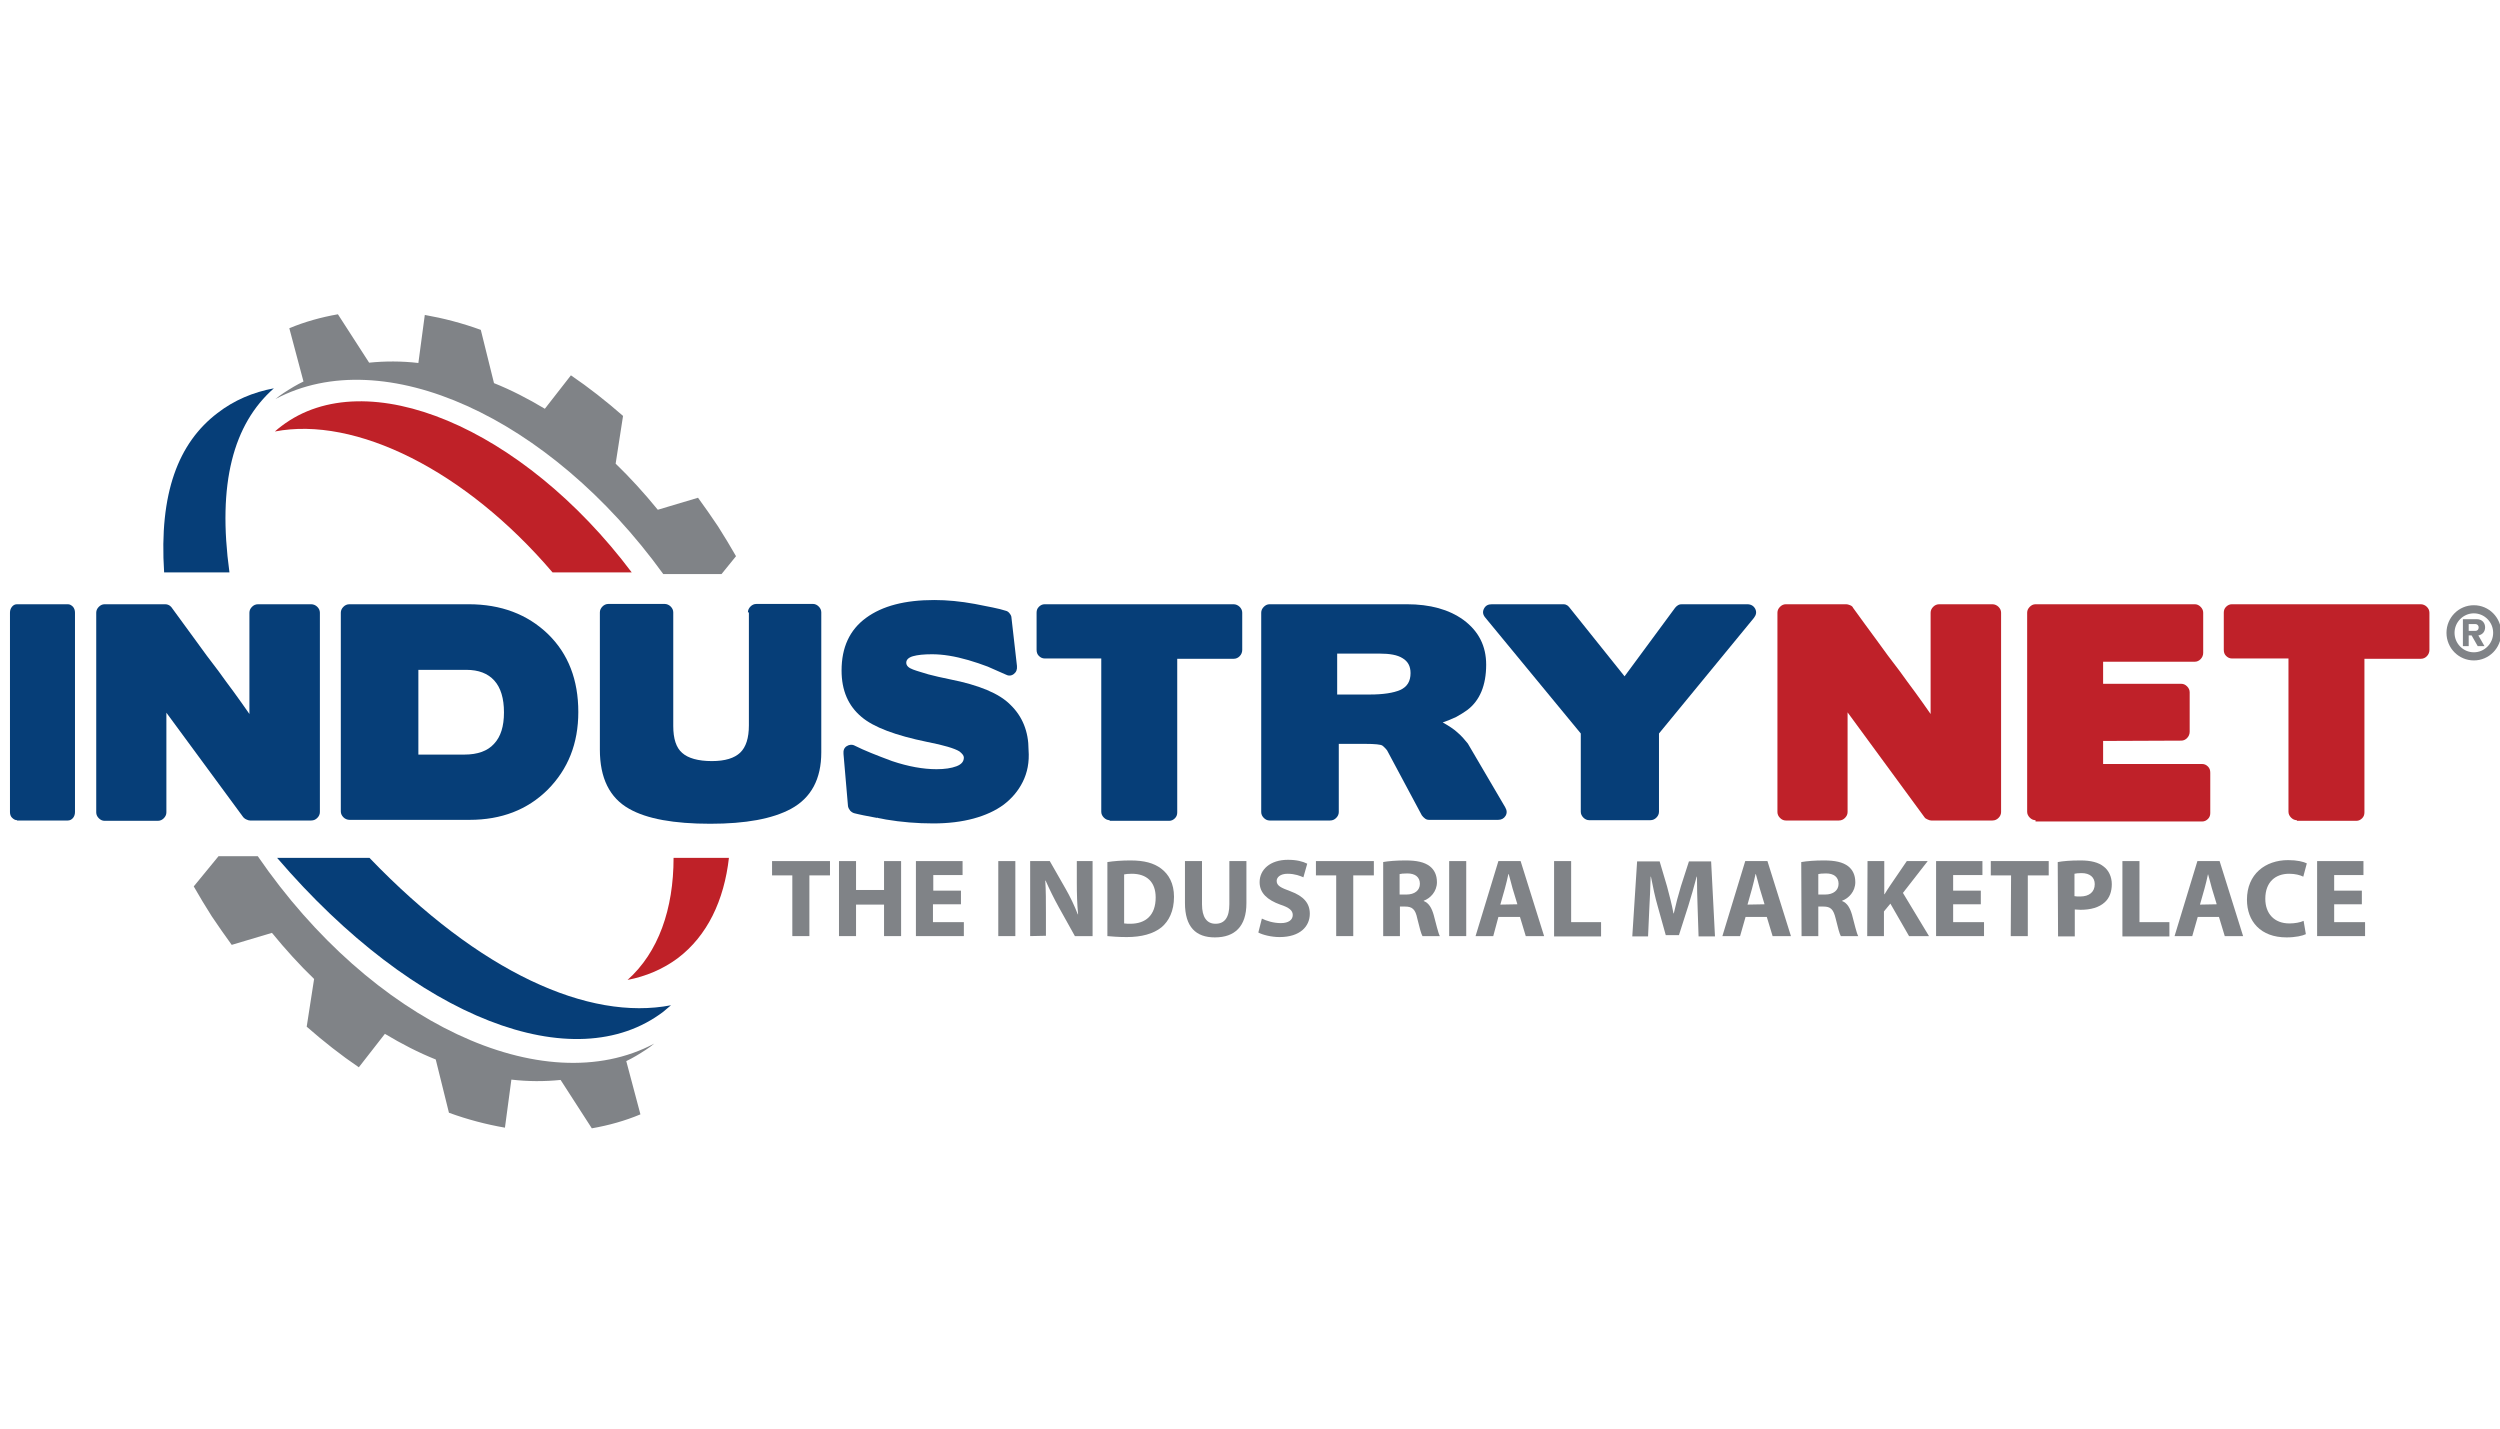 <?xml version="1.0" encoding="UTF-8"?> <svg xmlns="http://www.w3.org/2000/svg" width="175" height="100" viewBox="0 0 175 100" fill="none"><g clip-path="url(#clip0_7_7)"><path d="M55.463 61.277H54.044V60.276H58.099V61.277H56.657V65.527H55.463V61.277Z" fill="#808387"></path><path d="M59.923 60.276V62.299H61.883V60.276H63.077V65.527H61.883V63.322H59.923V65.527H58.729V60.276H59.923Z" fill="#808387"></path><path d="M67.245 63.3H65.307V64.55H67.47V65.527H64.114V60.276H67.38V61.254H65.33V62.345H67.267V63.3H67.245Z" fill="#808387"></path><path d="M71.074 60.276V65.527H69.88V60.276H71.074Z" fill="#808387"></path><path d="M72.111 65.527V60.276H73.485L74.589 62.209C74.904 62.754 75.219 63.413 75.445 64.004H75.467C75.4 63.3 75.377 62.595 75.377 61.799V60.276H76.481V65.527H75.242L74.116 63.504C73.8 62.936 73.462 62.254 73.192 61.64H73.169C73.215 62.345 73.215 63.072 73.215 63.936V65.504L72.111 65.527Z" fill="#808387"></path><path d="M77.517 60.345C77.945 60.276 78.531 60.231 79.117 60.231C80.108 60.231 80.761 60.413 81.279 60.799C81.82 61.208 82.18 61.845 82.18 62.777C82.18 63.777 81.82 64.481 81.302 64.913C80.739 65.368 79.905 65.595 78.869 65.595C78.238 65.595 77.81 65.55 77.517 65.527V60.345ZM78.711 64.641C78.824 64.663 78.982 64.663 79.117 64.663C80.198 64.663 80.897 64.072 80.897 62.822C80.897 61.731 80.266 61.163 79.229 61.163C78.959 61.163 78.801 61.186 78.689 61.208V64.641H78.711Z" fill="#808387"></path><path d="M84.14 60.276V63.3C84.14 64.209 84.478 64.663 85.087 64.663C85.717 64.663 86.055 64.231 86.055 63.3V60.276H87.249V63.231C87.249 64.845 86.438 65.618 85.041 65.618C83.712 65.618 82.947 64.891 82.947 63.209V60.276H84.14Z" fill="#808387"></path><path d="M88.331 64.3C88.646 64.459 89.142 64.618 89.66 64.618C90.2 64.618 90.493 64.391 90.493 64.05C90.493 63.731 90.245 63.527 89.615 63.322C88.736 63.004 88.173 62.527 88.173 61.754C88.173 60.867 88.916 60.186 90.155 60.186C90.763 60.186 91.192 60.299 91.507 60.458L91.237 61.413C91.034 61.322 90.651 61.163 90.133 61.163C89.615 61.163 89.367 61.413 89.367 61.663C89.367 62.004 89.66 62.14 90.335 62.39C91.259 62.731 91.687 63.231 91.687 63.959C91.687 64.845 91.011 65.595 89.57 65.595C88.984 65.595 88.376 65.436 88.083 65.277L88.331 64.3Z" fill="#808387"></path><path d="M93.534 61.277H92.115V60.276H96.17V61.277H94.728V65.527H93.534V61.277Z" fill="#808387"></path><path d="M96.801 60.345C97.184 60.276 97.747 60.231 98.378 60.231C99.166 60.231 99.707 60.345 100.09 60.64C100.405 60.89 100.586 61.254 100.586 61.754C100.586 62.413 100.112 62.89 99.662 63.05V63.072C100.022 63.209 100.225 63.572 100.36 64.05C100.518 64.641 100.676 65.322 100.788 65.527H99.572C99.482 65.368 99.369 64.959 99.211 64.3C99.076 63.64 98.851 63.459 98.355 63.459H97.995V65.527H96.823V60.345H96.801ZM97.972 62.618H98.445C99.031 62.618 99.392 62.322 99.392 61.867C99.392 61.39 99.054 61.14 98.513 61.14C98.22 61.14 98.062 61.163 97.972 61.186V62.618Z" fill="#808387"></path><path d="M102.636 60.276V65.527H101.442V60.276H102.636Z" fill="#808387"></path><path d="M104.888 64.186L104.528 65.527H103.289L104.888 60.276H106.443L108.087 65.527H106.803L106.398 64.186H104.888ZM106.217 63.3L105.879 62.186C105.789 61.868 105.699 61.481 105.609 61.186H105.587C105.519 61.504 105.429 61.89 105.339 62.209L105.023 63.322L106.217 63.3Z" fill="#808387"></path><path d="M108.786 60.276H109.98V64.55H112.075V65.55H108.786V60.276Z" fill="#808387"></path><path d="M118.833 63.527C118.81 62.89 118.788 62.14 118.788 61.367H118.765C118.585 62.049 118.382 62.777 118.18 63.413L117.526 65.459H116.603L116.039 63.436C115.859 62.822 115.702 62.072 115.566 61.367H115.544C115.521 62.072 115.499 62.89 115.454 63.55L115.364 65.55H114.26L114.598 60.299H116.175L116.693 62.049C116.85 62.64 117.031 63.322 117.143 63.936H117.166C117.301 63.322 117.481 62.64 117.661 62.049L118.225 60.299H119.779L120.049 65.55H118.9L118.833 63.527Z" fill="#808387"></path><path d="M122.189 64.186L121.806 65.527H120.567L122.167 60.276H123.721L125.366 65.527H124.082L123.676 64.186H122.189ZM123.518 63.3L123.181 62.186C123.09 61.868 123 61.481 122.91 61.186H122.888C122.82 61.504 122.73 61.89 122.64 62.209L122.325 63.322L123.518 63.3Z" fill="#808387"></path><path d="M126.087 60.345C126.47 60.276 127.033 60.231 127.664 60.231C128.452 60.231 128.993 60.345 129.376 60.64C129.691 60.89 129.871 61.254 129.871 61.754C129.871 62.413 129.398 62.89 128.948 63.05V63.072C129.308 63.209 129.511 63.572 129.646 64.05C129.804 64.641 129.961 65.322 130.074 65.527H128.858C128.767 65.368 128.655 64.959 128.497 64.3C128.339 63.64 128.137 63.459 127.641 63.459H127.281V65.527H126.109L126.087 60.345ZM127.281 62.618H127.754C128.339 62.618 128.7 62.322 128.7 61.867C128.7 61.39 128.362 61.14 127.821 61.14C127.528 61.14 127.371 61.163 127.281 61.186V62.618Z" fill="#808387"></path><path d="M130.727 60.276H131.899V62.595H131.921C132.034 62.39 132.169 62.209 132.282 62.027L133.476 60.276H134.94L133.205 62.504L135.03 65.527H133.633L132.327 63.254L131.876 63.8V65.527H130.705L130.727 60.276Z" fill="#808387"></path><path d="M138.657 63.3H136.72V64.55H138.882V65.527H135.526V60.276H138.77V61.254H136.72V62.345H138.657V63.3Z" fill="#808387"></path><path d="M140.775 61.277H139.355V60.276H143.41V61.277H141.946V65.527H140.752L140.775 61.277Z" fill="#808387"></path><path d="M144.041 60.345C144.402 60.276 144.92 60.231 145.641 60.231C146.361 60.231 146.902 60.367 147.263 60.663C147.6 60.913 147.826 61.367 147.826 61.89C147.826 62.413 147.668 62.845 147.353 63.14C146.947 63.527 146.339 63.686 145.641 63.686C145.483 63.686 145.348 63.663 145.235 63.663V65.55H144.064L144.041 60.345ZM145.213 62.731C145.303 62.754 145.438 62.754 145.618 62.754C146.249 62.754 146.632 62.436 146.632 61.89C146.632 61.413 146.294 61.117 145.708 61.117C145.483 61.117 145.303 61.14 145.213 61.163V62.731Z" fill="#808387"></path><path d="M148.569 60.276H149.763V64.55H151.858V65.55H148.569V60.276Z" fill="#808387"></path><path d="M153.841 64.186L153.458 65.527H152.219L153.818 60.276H155.372L157.017 65.527H155.733L155.327 64.186H153.841ZM155.17 63.3L154.832 62.186C154.742 61.868 154.652 61.481 154.561 61.186C154.494 61.504 154.404 61.89 154.314 62.209L153.998 63.322L155.17 63.3Z" fill="#808387"></path><path d="M161.41 65.391C161.185 65.504 160.689 65.618 160.058 65.618C158.234 65.618 157.287 64.481 157.287 62.981C157.287 61.186 158.571 60.208 160.171 60.208C160.802 60.208 161.252 60.322 161.477 60.436L161.23 61.367C161.004 61.254 160.666 61.163 160.238 61.163C159.292 61.163 158.571 61.731 158.571 62.913C158.571 63.959 159.202 64.641 160.261 64.641C160.621 64.641 161.027 64.572 161.252 64.459L161.41 65.391Z" fill="#808387"></path><path d="M165.33 63.3H163.392V64.55H165.555V65.527H162.198V60.276H165.442V61.254H163.392V62.345H165.33V63.3Z" fill="#808387"></path><path d="M173.485 44.48C173.755 44.434 173.958 44.23 173.958 43.911C173.958 43.661 173.8 43.343 173.372 43.343H172.403V45.23H172.809V44.48H172.989H173.012L173.44 45.23H173.913L173.485 44.48ZM173.282 44.161H172.809V43.684H173.282C173.417 43.684 173.507 43.798 173.507 43.911C173.507 44.07 173.417 44.161 173.282 44.161Z" fill="#808387"></path><path d="M173.169 46.23C172.11 46.23 171.254 45.366 171.254 44.298C171.254 43.229 172.11 42.366 173.169 42.366C174.228 42.366 175.084 43.229 175.084 44.298C175.084 45.366 174.228 46.23 173.169 46.23ZM173.169 42.934C172.426 42.934 171.818 43.548 171.818 44.298C171.818 45.048 172.426 45.661 173.169 45.661C173.913 45.661 174.521 45.048 174.521 44.298C174.521 43.548 173.913 42.934 173.169 42.934Z" fill="#808387"></path><path d="M1.194 57.413C1.059 57.413 0.946 57.344 0.834 57.231C0.743 57.14 0.698 57.003 0.698 56.844V42.888C0.698 42.729 0.743 42.593 0.834 42.479C0.924 42.366 1.036 42.297 1.194 42.297H4.753C4.889 42.297 5.001 42.366 5.114 42.479C5.204 42.593 5.249 42.729 5.249 42.888V56.844C5.249 57.003 5.204 57.14 5.114 57.253C5.024 57.367 4.889 57.435 4.753 57.435H1.194V57.413Z" fill="#063E78"></path><path d="M16.378 48.457C16.738 48.957 17.099 49.457 17.459 49.98V42.888C17.459 42.729 17.526 42.593 17.639 42.479C17.752 42.366 17.887 42.297 18.067 42.297H21.784C21.942 42.297 22.1 42.366 22.212 42.479C22.325 42.593 22.392 42.729 22.392 42.888V56.844C22.392 57.003 22.325 57.14 22.212 57.253C22.1 57.367 21.965 57.435 21.784 57.435H17.504C17.436 57.435 17.346 57.413 17.256 57.367C17.144 57.322 17.076 57.253 17.031 57.208L11.647 49.889V56.867C11.647 57.026 11.579 57.163 11.467 57.276C11.354 57.39 11.219 57.458 11.039 57.458H7.322C7.164 57.458 7.029 57.39 6.916 57.276C6.803 57.163 6.736 57.026 6.736 56.867V42.888C6.736 42.729 6.803 42.593 6.916 42.479C7.029 42.366 7.164 42.297 7.322 42.297H11.557C11.85 42.297 12.007 42.502 12.03 42.547C12.593 43.32 13.134 44.07 13.674 44.798C14.193 45.525 14.733 46.252 15.296 46.98C15.657 47.48 16.017 47.98 16.378 48.457Z" fill="#063E78"></path><path d="M32.8 42.297C35.075 42.297 36.923 43.002 38.364 44.389C39.784 45.775 40.482 47.593 40.482 49.844C40.482 52.048 39.761 53.844 38.342 55.276C36.923 56.685 35.098 57.39 32.868 57.39H24.465C24.307 57.39 24.149 57.322 24.037 57.208C23.924 57.094 23.857 56.958 23.857 56.799V42.888C23.857 42.729 23.924 42.593 24.037 42.479C24.149 42.366 24.285 42.297 24.465 42.297H32.8ZM34.602 47.639C34.152 47.139 33.498 46.889 32.642 46.889H29.286V52.821H32.507C33.431 52.821 34.129 52.571 34.58 52.071C35.053 51.571 35.278 50.844 35.278 49.866C35.278 48.889 35.053 48.139 34.602 47.639Z" fill="#063E78"></path><path d="M52.354 42.866C52.354 42.706 52.422 42.57 52.534 42.456C52.647 42.343 52.782 42.275 52.962 42.275H56.905C57.062 42.275 57.197 42.343 57.31 42.456C57.423 42.57 57.49 42.706 57.49 42.866V52.662C57.49 54.526 56.792 55.844 55.373 56.617C54.066 57.322 52.196 57.663 49.718 57.663C47.173 57.663 45.28 57.322 44.041 56.617C42.667 55.844 41.991 54.458 41.991 52.48V42.866C41.991 42.706 42.059 42.57 42.172 42.456C42.284 42.343 42.419 42.275 42.6 42.275H46.519C46.677 42.275 46.835 42.343 46.947 42.456C47.06 42.57 47.128 42.706 47.128 42.866V50.821C47.128 51.707 47.33 52.344 47.758 52.708C48.164 53.071 48.862 53.276 49.831 53.276C50.755 53.276 51.408 53.071 51.813 52.685C52.219 52.298 52.422 51.662 52.422 50.776V42.866H52.354Z" fill="#063E78"></path><path d="M71.593 54.73C71.277 55.367 70.827 55.89 70.263 56.322C69.678 56.753 68.979 57.072 68.146 57.299C67.312 57.526 66.366 57.64 65.33 57.64C64.767 57.64 64.204 57.617 63.663 57.572C63.1 57.526 62.559 57.458 62.018 57.367C61.883 57.344 61.77 57.322 61.68 57.299C61.59 57.276 61.478 57.276 61.388 57.231V57.253C61.027 57.185 60.712 57.117 60.441 57.072C60.171 57.003 59.968 56.981 59.833 56.935C59.721 56.913 59.608 56.844 59.518 56.753C59.428 56.64 59.383 56.549 59.36 56.435L59.045 52.776C59.022 52.526 59.09 52.344 59.27 52.23C59.45 52.117 59.653 52.094 59.856 52.208C60.486 52.526 61.343 52.867 62.446 53.276C63.595 53.662 64.632 53.844 65.555 53.844C66.118 53.844 66.591 53.776 66.952 53.639C67.312 53.503 67.47 53.298 67.47 53.026C67.47 52.889 67.357 52.753 67.155 52.594C66.817 52.389 66.073 52.162 64.902 51.935C62.694 51.48 61.162 50.912 60.306 50.185C59.383 49.412 58.91 48.343 58.91 46.934C58.91 45.321 59.473 44.093 60.622 43.252C61.77 42.411 63.347 42.002 65.397 42.002C66.299 42.002 67.245 42.093 68.236 42.275C68.709 42.366 69.137 42.456 69.498 42.525C69.858 42.593 70.173 42.684 70.399 42.752C70.511 42.775 70.601 42.843 70.669 42.934C70.759 43.047 70.804 43.138 70.804 43.252L71.187 46.616C71.21 46.866 71.142 47.048 70.962 47.184C70.782 47.321 70.579 47.321 70.376 47.207C69.971 47.025 69.565 46.843 69.137 46.661C68.709 46.502 68.258 46.343 67.785 46.207C66.839 45.934 66.006 45.798 65.24 45.798C64.677 45.798 64.226 45.843 63.911 45.934C63.595 46.025 63.438 46.184 63.438 46.389C63.438 46.593 63.595 46.752 63.911 46.866C64.204 46.98 64.564 47.071 64.992 47.207C65.42 47.321 65.916 47.434 66.479 47.548C68.551 47.957 69.948 48.548 70.714 49.321C71.57 50.139 71.998 51.207 71.998 52.48C72.066 53.367 71.908 54.094 71.593 54.73Z" fill="#063E78"></path><path d="M77.675 57.413C77.517 57.413 77.382 57.344 77.269 57.231C77.157 57.117 77.089 56.981 77.089 56.822V46.093H73.124C72.967 46.093 72.832 46.025 72.719 45.911C72.606 45.798 72.561 45.661 72.561 45.48V42.888C72.561 42.729 72.606 42.593 72.719 42.479C72.832 42.366 72.967 42.297 73.124 42.297H86.348C86.506 42.297 86.663 42.366 86.776 42.479C86.889 42.593 86.956 42.729 86.956 42.888V45.502C86.956 45.661 86.889 45.821 86.776 45.934C86.663 46.048 86.528 46.116 86.348 46.116H82.406V56.867C82.406 57.026 82.361 57.163 82.248 57.276C82.135 57.39 82 57.458 81.843 57.458H77.675V57.413Z" fill="#063E78"></path><path d="M93.715 52.071V56.844C93.715 57.003 93.647 57.14 93.534 57.253C93.422 57.367 93.287 57.435 93.106 57.435H88.871C88.713 57.435 88.578 57.367 88.466 57.253C88.353 57.14 88.285 57.003 88.285 56.844V42.888C88.285 42.729 88.353 42.593 88.466 42.479C88.578 42.366 88.713 42.297 88.871 42.297H98.468C100.112 42.297 101.419 42.661 102.433 43.388C103.514 44.184 104.032 45.23 104.032 46.525C104.032 47.98 103.582 49.048 102.703 49.707C102.478 49.866 102.23 50.026 101.937 50.185C101.644 50.321 101.329 50.457 100.991 50.571C101.396 50.798 101.757 51.026 102.027 51.276C102.32 51.526 102.545 51.798 102.748 52.048L105.361 56.503C105.497 56.731 105.497 56.935 105.384 57.117C105.271 57.299 105.091 57.39 104.866 57.39H100.045C99.932 57.39 99.842 57.367 99.752 57.299C99.662 57.231 99.594 57.163 99.527 57.072L97.071 52.48L97.094 52.526C97.049 52.458 96.981 52.389 96.936 52.344C96.868 52.276 96.823 52.23 96.756 52.185C96.643 52.117 96.26 52.071 95.562 52.071H93.715ZM93.602 45.752V48.616H95.9C96.823 48.616 97.544 48.503 98.017 48.298C98.513 48.071 98.738 47.684 98.738 47.116C98.738 46.639 98.558 46.298 98.175 46.071C97.815 45.843 97.274 45.752 96.576 45.752H93.602Z" fill="#063E78"></path><path d="M122.302 42.297C122.572 42.297 122.753 42.411 122.865 42.616C122.978 42.843 122.933 43.047 122.775 43.252L116.129 51.344V56.822C116.129 56.981 116.062 57.117 115.949 57.231C115.837 57.344 115.701 57.413 115.521 57.413H111.241C111.083 57.413 110.948 57.344 110.835 57.231C110.723 57.117 110.655 56.981 110.655 56.822V51.344L103.987 43.252C103.807 43.047 103.762 42.843 103.874 42.616C103.987 42.388 104.167 42.297 104.438 42.297H109.394C109.461 42.297 109.574 42.297 109.642 42.343C109.754 42.388 109.799 42.456 109.844 42.502L113.719 47.343L117.256 42.547C117.301 42.479 117.391 42.411 117.459 42.366C117.571 42.297 117.684 42.297 117.751 42.297H122.302Z" fill="#063E78"></path><path d="M134.061 48.457C134.422 48.957 134.782 49.457 135.143 49.98V42.888C135.143 42.729 135.21 42.593 135.323 42.479C135.436 42.366 135.571 42.297 135.751 42.297H139.468C139.626 42.297 139.783 42.366 139.896 42.479C140.009 42.593 140.076 42.729 140.076 42.888V56.844C140.076 57.003 140.009 57.14 139.896 57.253C139.783 57.367 139.648 57.435 139.468 57.435H135.188C135.12 57.435 135.03 57.413 134.94 57.367C134.827 57.322 134.76 57.276 134.715 57.208L129.331 49.866V56.844C129.331 57.003 129.263 57.14 129.15 57.253C129.038 57.367 128.903 57.435 128.722 57.435H125.005C124.848 57.435 124.713 57.367 124.6 57.253C124.487 57.14 124.42 57.003 124.42 56.844V42.888C124.42 42.729 124.487 42.593 124.6 42.479C124.713 42.366 124.848 42.297 125.005 42.297H129.241C129.308 42.297 129.398 42.32 129.511 42.366C129.624 42.411 129.691 42.479 129.714 42.547C130.277 43.32 130.817 44.07 131.358 44.798C131.876 45.525 132.417 46.252 132.98 46.98C133.341 47.48 133.701 47.98 134.061 48.457Z" fill="#BF2129"></path><path d="M142.487 57.413C142.329 57.413 142.194 57.344 142.081 57.231C141.969 57.117 141.901 56.981 141.901 56.822V42.888C141.901 42.729 141.969 42.593 142.081 42.479C142.194 42.366 142.329 42.297 142.487 42.297H153.638C153.796 42.297 153.931 42.366 154.043 42.479C154.156 42.593 154.224 42.729 154.224 42.888V45.707C154.224 45.866 154.156 46.025 154.043 46.139C153.931 46.252 153.796 46.321 153.638 46.321H147.218V47.866H152.692C152.849 47.866 152.985 47.934 153.097 48.048C153.21 48.162 153.277 48.298 153.277 48.457V51.23C153.277 51.389 153.21 51.548 153.097 51.662C152.985 51.776 152.849 51.844 152.692 51.844L147.218 51.867V53.48H154.156C154.314 53.48 154.449 53.548 154.561 53.662C154.674 53.776 154.719 53.912 154.719 54.094V56.913C154.719 57.072 154.674 57.208 154.561 57.322C154.449 57.435 154.314 57.504 154.156 57.504H142.487V57.413Z" fill="#BF2129"></path><path d="M160.779 57.413C160.621 57.413 160.486 57.344 160.374 57.231C160.261 57.117 160.193 56.981 160.193 56.822V46.093H156.229C156.071 46.093 155.936 46.025 155.823 45.911C155.71 45.798 155.665 45.661 155.665 45.48V42.888C155.665 42.729 155.71 42.593 155.823 42.479C155.936 42.366 156.071 42.297 156.229 42.297H169.452C169.61 42.297 169.768 42.366 169.88 42.479C169.993 42.593 170.06 42.729 170.06 42.888V45.502C170.06 45.661 169.993 45.821 169.88 45.934C169.768 46.048 169.632 46.116 169.452 46.116H165.51V56.867C165.51 57.026 165.465 57.163 165.352 57.276C165.24 57.39 165.104 57.458 164.947 57.458H160.779V57.413Z" fill="#BF2129"></path><path d="M51.521 38.934C51.115 38.229 50.71 37.547 50.259 36.842C49.809 36.16 49.335 35.501 48.862 34.842L46.046 35.683C45.1 34.524 44.109 33.433 43.095 32.456L43.613 29.114C42.419 28.069 41.203 27.114 39.964 26.273L38.139 28.614C36.968 27.91 35.774 27.296 34.58 26.819L33.656 23.091C32.35 22.614 31.02 22.273 29.736 22.046L29.286 25.409C28.114 25.273 26.966 25.273 25.839 25.387L23.654 22C22.483 22.205 21.334 22.523 20.252 22.977L21.244 26.705C20.77 26.932 20.32 27.205 19.869 27.5C19.667 27.637 19.464 27.773 19.284 27.932C26.83 23.909 38.455 29.16 46.429 40.184H50.507L51.521 38.934Z" fill="#808387"></path><path d="M18.045 59.935H15.296L13.562 62.049C13.967 62.754 14.373 63.436 14.823 64.141C15.274 64.822 15.747 65.481 16.22 66.141L19.036 65.3C19.982 66.459 20.973 67.55 21.987 68.527L21.469 71.868C22.663 72.914 23.879 73.869 25.118 74.71L26.943 72.369C28.114 73.073 29.308 73.687 30.502 74.164L31.426 77.892C32.733 78.369 34.039 78.71 35.346 78.937L35.796 75.573C36.968 75.71 38.117 75.71 39.243 75.596L41.428 78.983C42.6 78.778 43.748 78.46 44.83 78.005L43.839 74.278C44.312 74.051 44.762 73.778 45.213 73.482C45.416 73.346 45.618 73.21 45.798 73.05C38.049 77.187 26.019 71.55 18.045 59.935Z" fill="#808387"></path><path d="M46.97 70.368C46.79 70.527 46.609 70.664 46.429 70.823C40.234 75.528 29.128 71.391 19.396 60.049H25.862C33.589 68.095 41.225 71.482 46.97 70.368Z" fill="#063E78"></path><path d="M19.171 27.182C17.707 27.455 16.378 28.023 15.229 28.91C12.48 31.001 11.129 34.524 11.489 40.07H16.062C15.206 33.842 16.332 29.683 19.171 27.182Z" fill="#063E78"></path><path d="M19.239 30.205C19.396 30.069 19.554 29.933 19.712 29.819C25.636 25.319 36.585 29.91 44.222 40.07H38.68C32.575 32.91 24.87 29.114 19.239 30.205Z" fill="#BF2128"></path><path d="M47.15 60.049C47.15 63.64 46.091 66.663 43.929 68.595C45.213 68.345 46.407 67.845 47.443 67.073C49.516 65.504 50.687 63.027 51.025 60.049H47.15Z" fill="#BF2128"></path></g><defs><clipPath id="clip0_7_7"><rect width="175" height="100" fill="white"></rect></clipPath></defs></svg> 